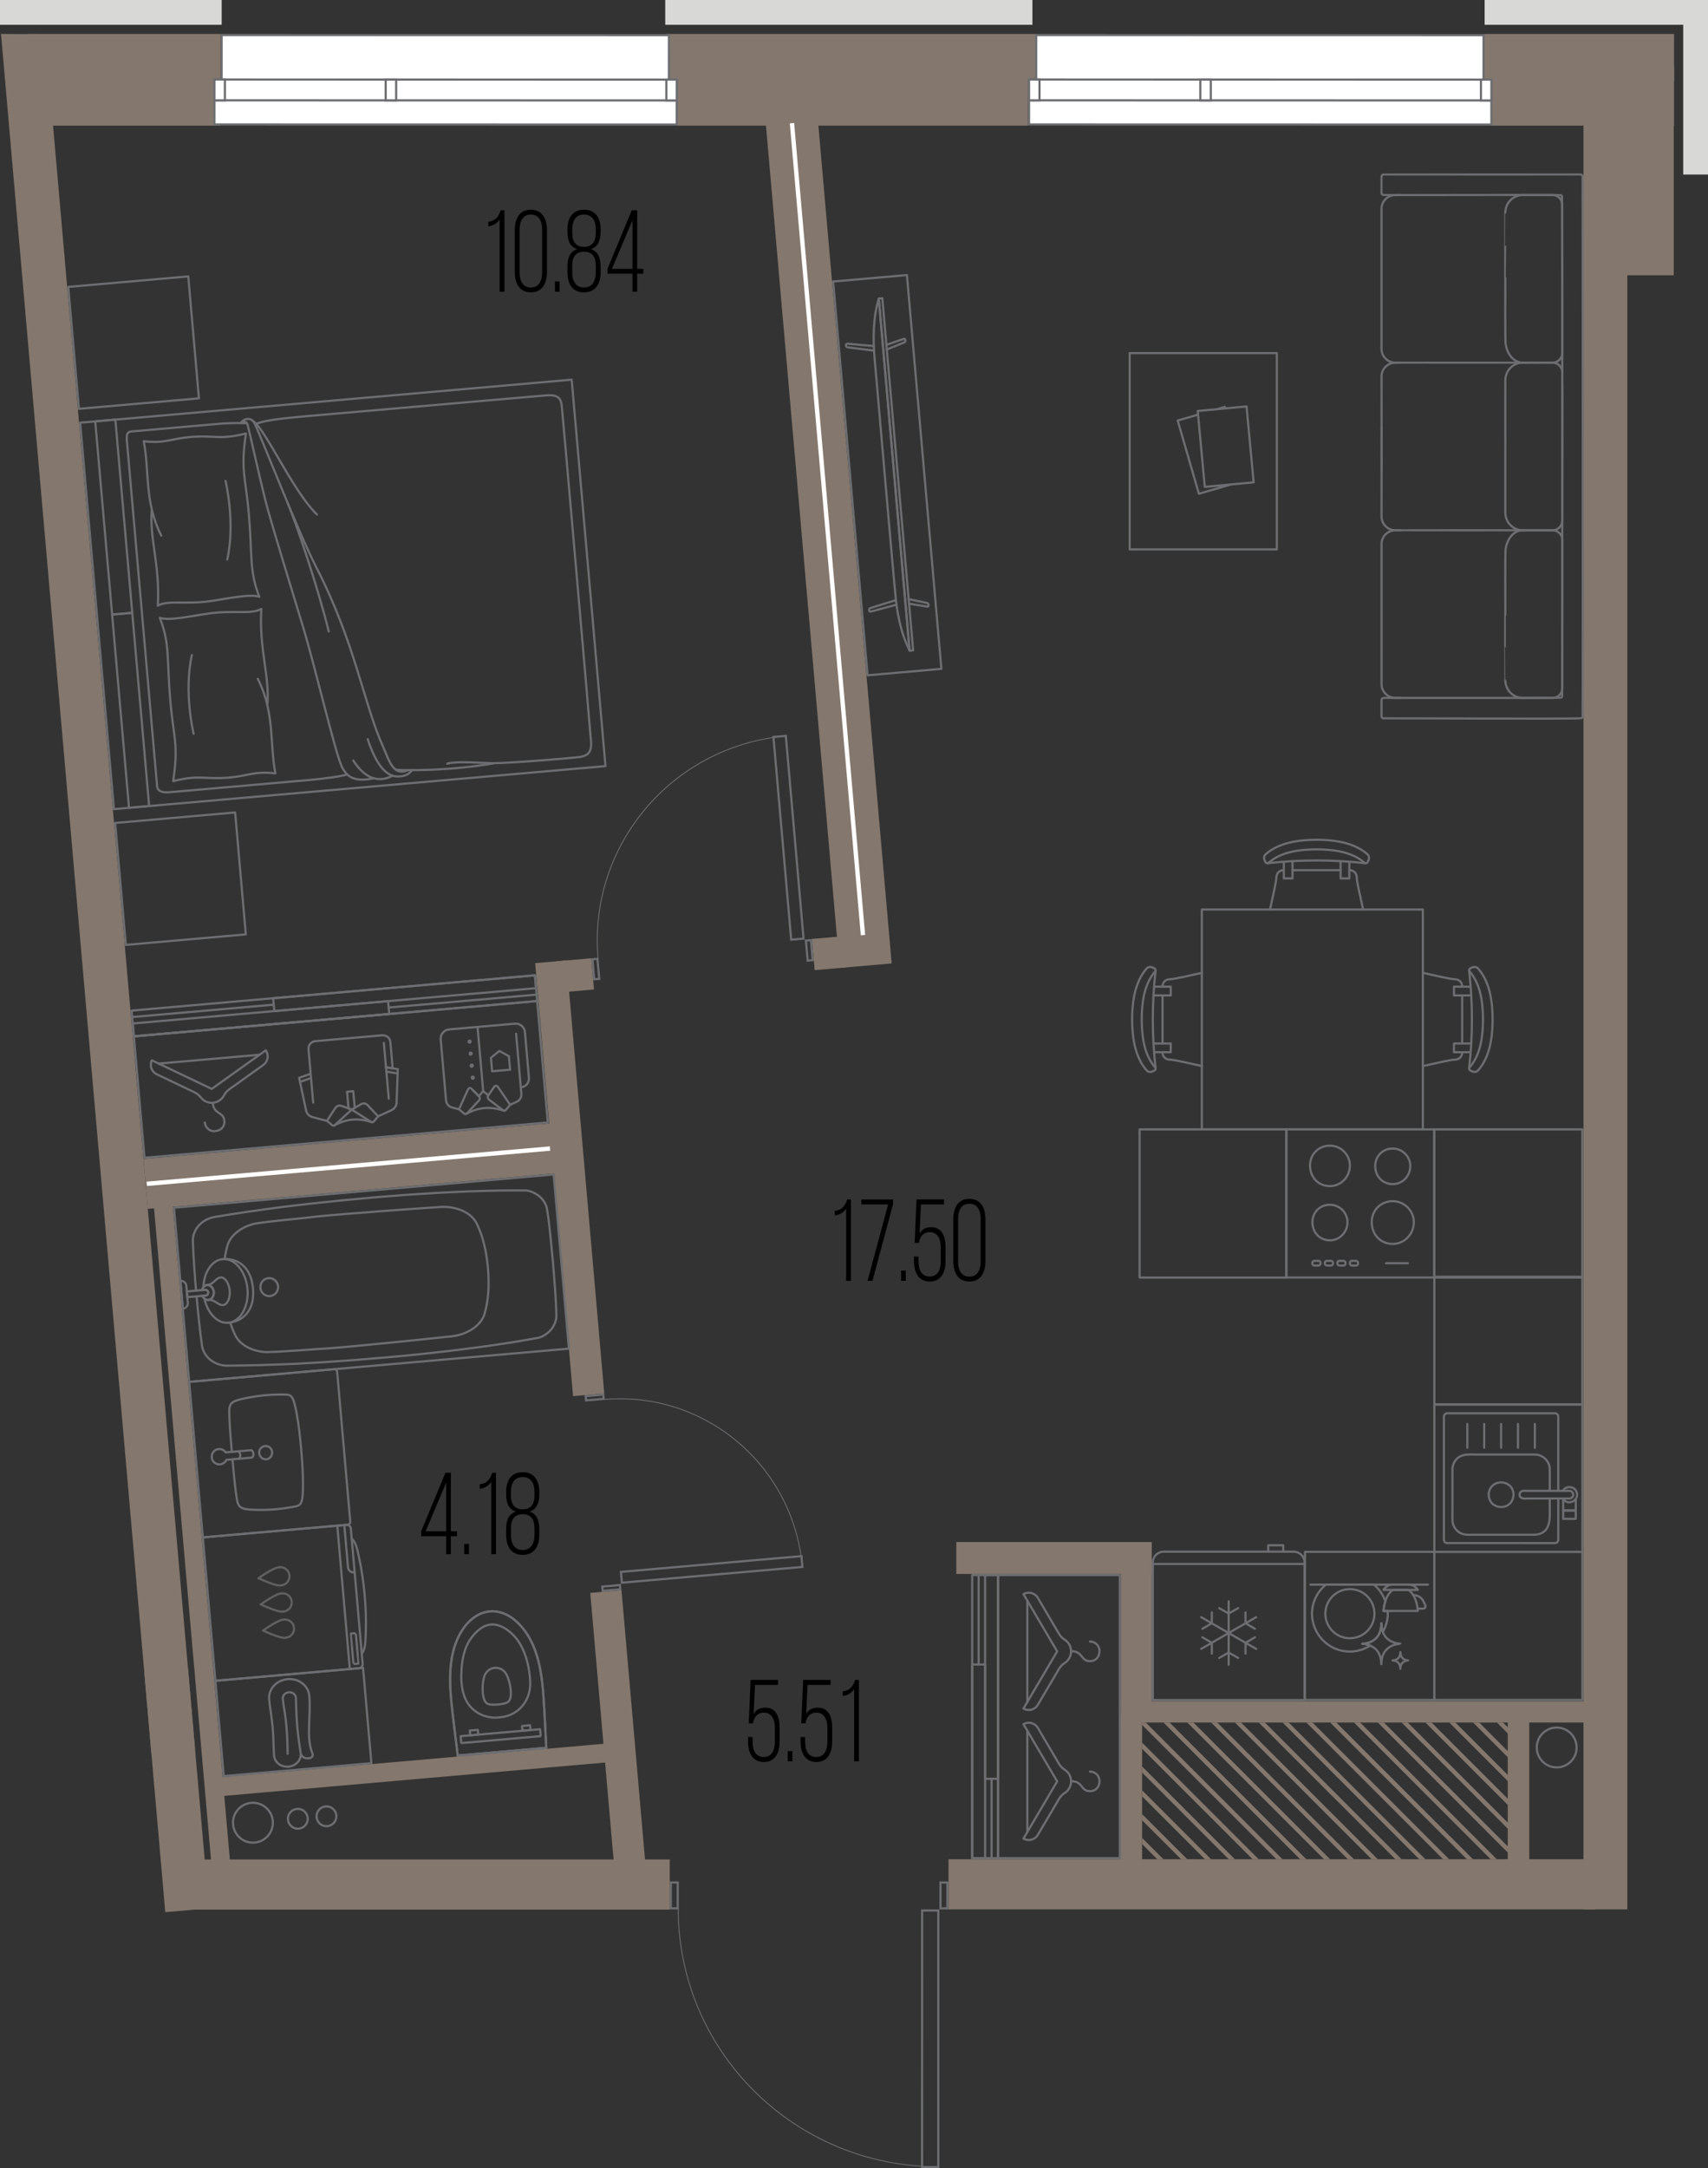 <?xml version="1.0" encoding="UTF-8"?>
<svg xmlns="http://www.w3.org/2000/svg" version="1.1" viewBox="0 0 196.246 249.029">
  <rect x="0" y="0" width="196.246" height="249.029" fill="#333333" stroke="none"/>
  <!-- Generator: Adobe Illustrator 29.8.1, SVG Export Plug-In . SVG Version: 2.1.1 Build 2)  -->
  <g id="_водоотвод" data-name="водоотвод">
    <circle cx="178.861" cy="200.701" r="2.289" fill="none" stroke="#6d6e71" stroke-linecap="round" stroke-linejoin="round" stroke-width=".25"/>
    <g>
      <circle cx="29.061" cy="209.341" r="2.289" fill="none" stroke="#6d6e71" stroke-linecap="round" stroke-linejoin="round" stroke-width=".25"/>
      <circle cx="34.22" cy="208.89" r="1.138" fill="none" stroke="#6d6e71" stroke-linecap="round" stroke-linejoin="round" stroke-width=".25"/>
      <circle cx="37.51" cy="208.602" r="1.138" fill="none" stroke="#6d6e71" stroke-linecap="round" stroke-linejoin="round" stroke-width=".25"/>
    </g>
  </g>
  <g id="_шахты" data-name="шахты">
    <g>
      <polygon points="131.224 211.085 131.224 211.792 132.968 213.535 133.675 213.535 131.224 211.085" fill="#84776d"/>
      <polygon points="131.224 208.349 131.224 209.056 135.704 213.535 136.411 213.535 131.224 208.349" fill="#84776d"/>
      <polygon points="131.224 205.612 131.224 206.319 138.44 213.535 139.147 213.535 131.224 205.612" fill="#84776d"/>
      <polygon points="131.224 202.877 131.224 203.584 141.176 213.535 141.883 213.535 131.224 202.877" fill="#84776d"/>
      <polygon points="131.224 200.14 131.224 200.847 143.912 213.535 144.619 213.535 131.224 200.14" fill="#84776d"/>
      <polygon points="131.656 197.836 131.224 197.836 131.224 198.111 146.649 213.535 147.356 213.535 131.656 197.836" fill="#84776d"/>
      <polygon points="134.392 197.836 133.685 197.836 149.385 213.535 150.092 213.535 134.392 197.836" fill="#84776d"/>
      <polygon points="137.128 197.836 136.421 197.836 152.121 213.535 152.828 213.535 137.128 197.836" fill="#84776d"/>
      <polygon points="139.864 197.836 139.157 197.836 154.857 213.535 155.564 213.535 139.864 197.836" fill="#84776d"/>
      <polygon points="142.601 197.836 141.894 197.836 157.593 213.535 158.3 213.535 142.601 197.836" fill="#84776d"/>
      <polygon points="145.336 197.836 144.629 197.836 160.329 213.535 161.036 213.535 145.336 197.836" fill="#84776d"/>
      <polygon points="148.073 197.836 147.366 197.836 163.065 213.535 163.772 213.535 148.073 197.836" fill="#84776d"/>
      <polygon points="150.809 197.836 150.102 197.836 165.801 213.535 166.508 213.535 150.809 197.836" fill="#84776d"/>
      <polygon points="153.545 197.836 152.838 197.836 168.537 213.535 169.244 213.535 153.545 197.836" fill="#84776d"/>
      <polygon points="156.281 197.836 155.574 197.836 171.274 213.535 171.981 213.535 156.281 197.836" fill="#84776d"/>
      <polygon points="159.017 197.836 158.31 197.836 173.309 212.835 173.309 212.127 159.017 197.836" fill="#84776d"/>
      <polygon points="161.753 197.836 161.046 197.836 173.309 210.098 173.309 209.391 161.753 197.836" fill="#84776d"/>
      <polygon points="164.489 197.836 163.782 197.836 173.309 207.362 173.309 206.655 164.489 197.836" fill="#84776d"/>
      <polygon points="167.226 197.836 166.519 197.836 173.309 204.626 173.309 203.919 167.226 197.836" fill="#84776d"/>
      <polygon points="169.961 197.836 169.254 197.836 173.309 201.89 173.309 201.183 169.961 197.836" fill="#84776d"/>
      <polygon points="172.698 197.836 171.991 197.836 173.309 199.154 173.309 198.447 172.698 197.836" fill="#84776d"/>
    </g>
  </g>
  <g id="_стены" data-name="стены">
    <rect x="3.209" y="3.899" width="22.125" height="10.531" fill="#84776d"/>
    <rect x="95.176" y="-14.687" width="5.308" height="42.48" transform="translate(104.383 -91.277) rotate(90)" fill="#84776d"/>
    <rect x="94.498" y="-9.182" width="6.903" height="40.32" transform="translate(108.928 -86.972) rotate(90)" fill="#84776d"/>
    <rect x="177.61" y="16.915" width="19.527" height="9.874" transform="translate(209.225 -165.522) rotate(90)" fill="#84776d"/>
    <rect x="178.758" y="-4.279" width="5.412" height="21.767" transform="translate(188.069 -174.859) rotate(90)" fill="#84776d"/>
    <rect x="178.418" y=".5" width="6.799" height="21.06" transform="translate(192.847 -170.787) rotate(90)" fill="#84776d"/>
    <rect x="21.776" y="213.561" width="55.176" height="5.76" fill="#84776d"/>
    <rect x="108.982" y="213.535" width="74.265" height="5.76" fill="#84776d"/>
    <polygon points="22.407 200.847 17.386 201.287 .116 3.897 5.178 3.928 22.407 200.847" fill="#84776d"/>
    <rect x="17.777" y="191.851" width="5.04" height="27.6" transform="translate(-17.846 2.552) rotate(-5)" fill="#84776d"/>
    <rect x="92.194" y="13.177" width="6" height="97.92" transform="translate(-5.053 8.533) rotate(-5)" fill="#84776d"/>
    <rect x="93.44" y="107.673" width="3.6" height="3.6" transform="translate(-9.179 8.717) rotate(-5)" fill="#84776d"/>
    <rect x="64.094" y="110.223" width="4.004" height="3.6" transform="translate(-9.512 6.187) rotate(-5)" fill="#84776d"/>
    <rect x="16.639" y="130.992" width="48.302" height="5.76" transform="translate(-11.512 4.065) rotate(-5)" fill="#84776d"/>
    <rect x="63.66" y="110.367" width="3.6" height="49.92" transform="translate(-11.545 6.22) rotate(-5)" fill="#84776d"/>
    <rect x="20.959" y="137.553" width="2.16" height="76.883" transform="translate(-15.255 2.591) rotate(-5)" fill="#84776d"/>
    <rect x="69.198" y="182.729" width="3.6" height="31.796" transform="translate(-17.041 6.944) rotate(-5)" fill="#84776d"/>
    <rect x="119.271" y="167.71" width="3.667" height="22.455" transform="translate(300.042 57.833) rotate(90)" fill="#84776d"/>
    <rect x="155.37" y="168.825" width="2.436" height="55.586" transform="translate(353.206 40.03) rotate(90)" fill="#84776d"/>
    <rect x="128.795" y="179.174" width="3.537" height="17.015" transform="translate(261.126 375.363) rotate(180)" fill="#84776d"/>
    <rect x="128.75" y="196.898" width="2.474" height="17.015" transform="translate(259.974 410.811) rotate(180)" fill="#84776d"/>
    <rect x="173.236" y="197.026" width="2.474" height="17.015" transform="translate(348.947 411.066) rotate(180)" fill="#84776d"/>
    <rect x="24.209" y="202.222" width="45.872" height="2.16" transform="translate(-17.54 4.883) rotate(-5)" fill="#84776d"/>
    <rect x="0" y="0" width="25.471" height="2.848" fill="#d8d8d7"/>
    <rect x="76.435" y="0" width="42.189" height="2.848" fill="#d8d8d7"/>
    <rect x="170.58" y="0" width="24.126" height="2.848" fill="#d8d8d7"/>
    <rect x="193.398" y="0" width="2.848" height="20.047" fill="#d8d8d7"/>
    <rect x="181.936" y="12.959" width="5.04" height="206.336" fill="#84776d"/>
  </g>
  <g id="_окна" data-name="окна">
    <g>
      <g>
        <polygon points="24.637 14.294 24.638 9.132 25.458 9.132 25.459 4.024 76.857 4.034 76.853 9.141 77.757 9.145 77.756 14.305 24.637 14.294" fill="#fff"/>
        <path d="M25.584,4.149l51.148.01-.003,4.857v.249s.249,0,.249,0l.655.003v4.91s-52.871-.011-52.871-.011v-4.912h.822v-5.108M25.334,3.899v5.108h-.822v5.412s53.369.011,53.369.011v-5.409s-.903-.004-.903-.004l.003-5.107-51.648-.01h0Z" fill="#6d6e71"/>
      </g>
      <g>
        <rect x="24.64" y="9.138" width="53.12" height="2.391" fill="#fff"/>
        <path d="M24.765,9.257l52.87.012v2.141s-52.871-.012-52.871-.012v-2.142M24.515,9.007v2.642s53.369.012,53.369.012v-2.641s-53.369-.012-53.369-.012h0Z" fill="#6d6e71"/>
      </g>
      <g>
        <rect x="76.56" y="9.144" width="1.201" height="2.391" fill="#fff"/>
        <path d="M76.685,9.269h.951s0,2.142,0,2.142h-.951s0-2.142,0-2.142M76.435,9.019v2.641s1.45,0,1.45,0v-2.641s-1.45,0-1.45,0h0Z" fill="#6d6e71"/>
      </g>
      <g>
        <rect x="44.317" y="9.137" width="1.201" height="2.391" fill="#fff"/>
        <path d="M45.393,9.262v2.142s-.951,0-.951,0v-2.141h.951M45.643,9.012h-1.451v2.641s1.45,0,1.45,0v-2.642h0Z" fill="#6d6e71"/>
      </g>
      <g>
        <rect x="24.637" y="9.135" width="1.201" height="2.391" fill="#fff"/>
        <path d="M24.763,9.259h.951s0,2.142,0,2.142h-.951s0-2.142,0-2.142M24.513,9.009v2.641s1.45,0,1.45,0v-2.641s-1.45,0-1.45,0h0Z" fill="#6d6e71"/>
      </g>
    </g>
    <g>
      <g>
        <polygon points="118.235 14.294 118.236 9.132 119.057 9.132 119.058 4.024 170.456 4.034 170.452 9.141 171.356 9.145 171.355 14.305 118.235 14.294" fill="#fff"/>
        <path d="M119.183,4.149l51.148.01-.003,4.857v.249s.249,0,.249,0l.655.003v4.91s-52.871-.011-52.871-.011v-4.912h.822v-5.108M118.933,3.899v5.108h-.822v5.412s53.369.011,53.369.011v-5.409s-.903-.004-.903-.004l.004-5.107-51.648-.01h0Z" fill="#6d6e71"/>
      </g>
      <g>
        <rect x="118.239" y="9.138" width="53.12" height="2.391" fill="#fff"/>
        <path d="M118.364,9.257l52.87.012v2.141s-52.87-.012-52.87-.012v-2.142M118.114,9.007v2.642s53.369.012,53.369.012v-2.641s-53.369-.012-53.369-.012h0Z" fill="#6d6e71"/>
      </g>
      <g>
        <rect x="170.159" y="9.144" width="1.201" height="2.391" fill="#fff"/>
        <path d="M170.284,9.269h.951s0,2.142,0,2.142h-.951s0-2.142,0-2.142M170.034,9.019v2.641s1.45,0,1.45,0v-2.641s-1.45,0-1.45,0h0Z" fill="#6d6e71"/>
      </g>
      <g>
        <rect x="137.916" y="9.137" width="1.201" height="2.391" fill="#fff"/>
        <path d="M138.992,9.262v2.142s-.951,0-.951,0v-2.141h.951M139.242,9.012h-1.451v2.641s1.45,0,1.45,0v-2.642h0Z" fill="#6d6e71"/>
      </g>
      <g>
        <rect x="118.236" y="9.135" width="1.201" height="2.391" fill="#fff"/>
        <path d="M118.361,9.259h.951s0,2.142,0,2.142h-.951s0-2.142,0-2.142M118.111,9.009v2.641s1.45,0,1.45,0v-2.641s-1.45,0-1.45,0h0Z" fill="#6d6e71"/>
      </g>
    </g>
  </g>
  <g id="_двери" data-name="двери">
    <g>
      <path d="M93.063,108.113l.179,2.05-.33.029-.179-2.05.33-.029M93.29,107.842l-.828.073.223,2.548.828-.072-.223-2.548h0Z" fill="#6d6e71"/>
      <path d="M68.535,110.259l.179,2.05-.33.029-.18-2.05.33-.029M68.762,109.988l-.828.073.223,2.548.828-.072-.223-2.548h0Z" fill="#6d6e71"/>
      <path d="M68.713,110.065c-1.134-12.958,8.519-24.387,21.559-25.528" fill="none" stroke="#6d6e71" stroke-linejoin="round" stroke-width=".1"/>
      <path d="M90.176,84.652l2.016,23.036-1.171.102-2.019-23.035,1.174-.103M90.403,84.381l-1.672.146,2.062,23.533,1.669-.146-2.059-23.534h0Z" fill="#6d6e71"/>
    </g>
    <g>
      <path d="M71.113,182.18l.021.24-1.774.155-.021-.24,1.774-.155M71.341,181.909l-2.272.198.064.738,2.272-.198-.064-.738h0Z" fill="#6d6e71"/>
      <path d="M69.205,160.307l.021.24-1.774.155-.021-.24,1.774-.155M69.432,160.036l-2.272.198.064.738,2.272-.198-.064-.738h0Z" fill="#6d6e71"/>
      <path d="M69.428,160.731c11.555-1.008,21.745,7.601,22.76,19.23" fill="none" stroke="#6d6e71" stroke-linejoin="round" stroke-width=".1"/>
      <path d="M91.969,178.857l.087.993-20.488,1.788-.086-.991,20.488-1.79M92.197,178.586l-20.986,1.834.13,1.489,20.986-1.832-.13-1.491h0Z" fill="#6d6e71"/>
    </g>
    <g>
      <path d="M108.731,216.331v2.719h-.546v-2.719h.546M108.981,216.081h-1.046v3.219h1.046v-3.219h0Z" fill="#6d6e71"/>
      <path d="M77.744,216.331v2.719h-.546v-2.719h.546M77.994,216.081h-1.046v3.219h1.046v-3.219h0Z" fill="#6d6e71"/>
      <path d="M77.925,219.208c0,16.37,13.355,29.64,29.829,29.64" fill="none" stroke="#6d6e71" stroke-linejoin="round" stroke-width=".1"/>
      <path d="M107.685,219.549v29.23h-1.613l.005-29.23h1.608M107.935,219.299h-2.108l-.005,29.73h2.113v-29.73h0Z" fill="#6d6e71"/>
    </g>
  </g>
  <g id="_мебель" data-name="мебель">
    <g>
      <rect x="11.041" y="45.991" width="56.693" height="44.552" transform="translate(-5.8 3.693) rotate(-5)" fill="none" stroke="#6d6e71" stroke-linecap="round" stroke-linejoin="round" stroke-width=".25"/>
      <rect x="1.93" y="58.228" width="22.276" height="2.321" transform="translate(71.092 41.194) rotate(85)" fill="none" stroke="#6d6e71" stroke-linecap="round" stroke-linejoin="round" stroke-width=".25"/>
      <rect x="3.872" y="80.42" width="22.276" height="2.321" transform="translate(94.971 59.517) rotate(85)" fill="none" stroke="#6d6e71" stroke-linecap="round" stroke-linejoin="round" stroke-width=".25"/>
      <g>
        <path d="M28.367,48.613s-1.415-.102-3.523.089c-2.108.192-9.354.818-9.682.847s-.673.052-.586,1.05,3.438,39.293,3.477,39.741.472.732,1.38.652c.908-.079,13.186-1.154,16.092-1.408,1.568-.137,3.707-.414,4.371-.638" fill="none" stroke="#6d6e71" stroke-linecap="round" stroke-linejoin="round" stroke-width=".25"/>
        <path d="M27.926,48.593c.21-.267.411-.17.534.228.123.398,1.291,5.682,1.978,8.438.688,2.756,3.035,10.274,4.41,14.835,1.375,4.561,3.717,14.57,4.45,16.008.597,1.172,1.442,1.727,3.618,1.296" fill="none" stroke="#6d6e71" stroke-linecap="round" stroke-linejoin="round" stroke-width=".25"/>
        <path d="M40.591,87.343c2.003,3.112,4.02,1.985,4.515,1.748" fill="none" stroke="#6d6e71" stroke-linecap="round" stroke-linejoin="round" stroke-width=".25"/>
        <path d="M42.248,84.899c.585,1.772,1.634,4.188,3.318,4.277,1.379.073,1.761-.732,1.761-.732" fill="none" stroke="#6d6e71" stroke-linecap="round" stroke-linejoin="round" stroke-width=".25"/>
        <path d="M27.677,48.588c.168-.407,1.136-.855,1.583.051.691,1.401,5.043,12.56,6.997,16.348,4.633,8.975,5.486,15.782,7.793,20.858.548,1.207,1.094,3.437,2.808,2.596" fill="none" stroke="#6d6e71" stroke-linecap="round" stroke-linejoin="round" stroke-width=".25"/>
        <path d="M45.474,88.403c.726.083,6.177.181,11.354-.755" fill="none" stroke="#6d6e71" stroke-linecap="round" stroke-linejoin="round" stroke-width=".25"/>
        <path d="M51.383,87.704c1.266-.317,3.598-.069,5.273-.055,1.675.014,8.41-.521,9.85-.696,1.44-.175,1.54-.923,1.327-2.596" fill="none" stroke="#6d6e71" stroke-linecap="round" stroke-linejoin="round" stroke-width=".25"/>
        <path d="M67.834,84.357c-.139-1.952-3.195-36.927-3.293-37.779-.098-.852-.455-1.282-1.812-1.164-.895.078-14.602,1.255-24.239,2.099-4.974.435-7.681.62-9.058,1.167" fill="none" stroke="#6d6e71" stroke-linecap="round" stroke-linejoin="round" stroke-width=".25"/>
        <path d="M29.045,48.334c1.505.992,4.501,7.923,7.367,10.761" fill="none" stroke="#6d6e71" stroke-linecap="round" stroke-linejoin="round" stroke-width=".25"/>
        <path d="M33.058,57.792c.962,2.266,3.51,9.779,4.713,14.737" fill="none" stroke="#6d6e71" stroke-linecap="round" stroke-linejoin="round" stroke-width=".25"/>
      </g>
      <g>
        <path d="M17.442,58.474c-.302,3.358.965,6.399.69,11.094,1.154-.674,3.18-.122,6.025-.527,1.944-.277,4.636-.88,5.639-.493-1.189-3.042-.784-4.705-1.21-9.571-.367-4.199-.97-5-.323-9.19-3.127.778-3.565.158-6.456.41-2.167.189-2.838.763-5.29.479.678,3.55.047,6.943,2.017,10.85" fill="none" stroke="#6d6e71" stroke-linecap="round" stroke-linejoin="round" stroke-width=".25"/>
        <path d="M25.913,55.231s1.161,4.768.195,9.037" fill="none" stroke="#6d6e71" stroke-linecap="round" stroke-linejoin="round" stroke-width=".25"/>
      </g>
      <g>
        <path d="M30.716,81.026c.302-3.358-.965-6.399-.69-11.094-1.154.674-3.18.122-6.025.527-1.944.277-4.636.88-5.639.493,1.189,3.042.784,4.705,1.21,9.571.367,4.199.97,5,.323,9.19,3.127-.778,3.565-.158,6.456-.41,2.167-.189,2.838-.763,5.29-.479-.678-3.55-.047-6.943-2.017-10.85" fill="none" stroke="#6d6e71" stroke-linecap="round" stroke-linejoin="round" stroke-width=".25"/>
        <path d="M22.245,84.269s-1.161-4.768-.195-9.037" fill="none" stroke="#6d6e71" stroke-linecap="round" stroke-linejoin="round" stroke-width=".25"/>
      </g>
      <rect x="8.429" y="32.322" width="13.84" height="14.057" transform="translate(34.07 77.213) rotate(175)" fill="none" stroke="#6d6e71" stroke-linecap="round" stroke-linejoin="round" stroke-width=".25"/>
      <rect x="13.816" y="93.89" width="13.84" height="14.057" transform="translate(50.189 199.645) rotate(175)" fill="none" stroke="#6d6e71" stroke-linecap="round" stroke-linejoin="round" stroke-width=".25"/>
    </g>
    <g>
      <path d="M104.203,31.591l3.96,45.227-8.48.743-3.96-45.227,8.48-.743Z" fill="none" stroke="#6d6e71" stroke-linecap="round" stroke-linejoin="round" stroke-width=".25"/>
      <g id="AG-DIGITAL">
        <g id="POLYLINE">
          <polygon points="104.513 74.729 104.918 74.693 101.376 34.249 100.971 34.285 104.513 74.729" fill="none" stroke="#6d6e71" stroke-linecap="round" stroke-linejoin="round" stroke-width=".25"/>
        </g>
        <g id="POLYLINE1" data-name="POLYLINE">
          <path d="M100.491,41.188c-.191-2.303-.188-4.672.479-6.903.741,8.46,2.795,31.913,3.542,40.444-.87-1.729-1.3-3.642-1.547-5.552-.326-3.072-2.188-24.906-2.474-27.99Z" fill="none" stroke="#6d6e71" stroke-linecap="round" stroke-linejoin="round" stroke-width=".25"/>
        </g>
        <g id="POLYLINE2" data-name="POLYLINE">
          <path d="M100.426,40.272c-.98-.124-1.944-.246-2.925-.369-.1-.013-.223-.009-.27-.119-.068-.135-.025-.314.152-.304.477.027.955.084,1.431.126.522.046,1.044.092,1.565.138" fill="none" stroke="#6d6e71" stroke-linecap="round" stroke-linejoin="round" stroke-width=".25"/>
        </g>
        <g id="POLYLINE3" data-name="POLYLINE">
          <path d="M101.893,40.144c.645-.269,1.283-.527,1.932-.789.069-.028.171-.042.193-.155.028-.146-.025-.33-.152-.29-.673.223-1.342.469-2.015.697" fill="none" stroke="#6d6e71" stroke-linecap="round" stroke-linejoin="round" stroke-width=".25"/>
        </g>
        <g id="POLYLINE4" data-name="POLYLINE">
          <path d="M104.403,68.805c.683.146,1.355.289,2.039.435.072.015.176.011.217.119.053.139.033.329-.099.312-.702-.103-1.403-.229-2.105-.336" fill="none" stroke="#6d6e71" stroke-linecap="round" stroke-linejoin="round" stroke-width=".25"/>
        </g>
        <g id="POLYLINE5" data-name="POLYLINE">
          <path d="M102.935,68.927c-.943.292-1.872.58-2.816.872-.097.03-.219.048-.245.164-.044.145.03.314.203.273.465-.11.926-.249,1.388-.373.506-.136,1.012-.272,1.518-.408" fill="none" stroke="#6d6e71" stroke-linecap="round" stroke-linejoin="round" stroke-width=".25"/>
        </g>
      </g>
    </g>
    <g>
      <g id="POLYLINE6" data-name="POLYLINE">
        <line x1="62.769" y1="200.744" x2="52.596" y2="201.634" fill="none" stroke="#6d6e71" stroke-linecap="round" stroke-linejoin="round" stroke-width=".25"/>
      </g>
      <g id="POLYLINE7" data-name="POLYLINE">
        <path d="M57.405,195.747c.365-.072.789-.086,1.065-.368.411-.512.182-1.747.003-2.341-.121-.397-.27-.816-.572-1.106-.617-.618-1.691-.465-2.116.297-.209.357-.27.805-.309,1.214-.049.593-.059,1.884.51,2.217.163.092.348.111.531.117.297.012.594.013.889-.03Z" fill="none" stroke="#6d6e71" stroke-linecap="round" stroke-linejoin="round" stroke-width=".25"/>
      </g>
      <g id="POLYLINE8" data-name="POLYLINE">
        <path d="M57.585,197.22c2.022-.224,3.399-1.951,3.334-3.962-.047-1.838-.623-4.154-1.954-5.481-.667-.646-1.521-1.245-2.484-1.202-.967.049-1.734.76-2.297,1.496-.898,1.186-1.139,2.722-1.18,4.177-.021.987.068,2.011.488,2.915.744,1.569,2.41,2.328,4.093,2.057Z" fill="none" stroke="#6d6e71" stroke-linecap="round" stroke-linejoin="round" stroke-width=".25"/>
      </g>
      <g id="POLYLINE9" data-name="POLYLINE">
        <path d="M62.769,200.744c-.105-2.023-.2-4.047-.335-6.068-.144-1.899-.393-3.828-1.135-5.596-.94-2.343-3.347-4.872-6.07-3.755-1.751.783-2.742,2.648-3.18,4.439-.453,1.897-.369,3.872-.18,5.798.217,2.023.479,4.049.726,6.064,3.387-.276,6.784-.595,10.174-.883Z" fill="none" stroke="#6d6e71" stroke-linecap="round" stroke-linejoin="round" stroke-width=".25"/>
      </g>
      <g id="POLYLINE10" data-name="POLYLINE">
        <path d="M62.769,200.744c-.103-1.918-.185-3.838-.316-5.755-.165-2.371-.463-4.835-1.659-6.932-2.872-4.854-7.465-3.465-8.735,1.66-.445,1.818-.386,3.713-.216,5.564.207,2.122.498,4.236.752,6.353" fill="none" stroke="#6d6e71" stroke-linecap="round" stroke-linejoin="round" stroke-width=".25"/>
      </g>
      <g id="POLYLINE11" data-name="POLYLINE">
        <line x1="52.596" y1="201.634" x2="62.769" y2="200.744" fill="none" stroke="#6d6e71" stroke-linecap="round" stroke-linejoin="round" stroke-width=".25"/>
      </g>
      <path d="M53.063,200.189l8.996-.787c.036-.003.062-.04.059-.082l-.063-.717-9.127.798.063.717c.004.042.036.074.072.071Z" fill="none" stroke="#6d6e71" stroke-linecap="round" stroke-linejoin="round" stroke-width=".25"/>
      <g>
        <g id="POLYLINE12" data-name="POLYLINE">
          <path d="M53.979,198.755c.302-.024.608-.057.907-.079.025.007.011-.008.02.022.02.122.017.252.033.376.002.027.025.113.012.137-.014.025-.129.019-.16.022-.242.021-.484.042-.725.063-.028.002-.029.008-.039-.009-.017-.175-.03-.355-.047-.532Z" fill="none" stroke="#6d6e71" stroke-linecap="round" stroke-linejoin="round" stroke-width=".25"/>
        </g>
        <g id="POLYLINE13" data-name="POLYLINE">
          <path d="M60.905,198.15c-.302.029-.609.05-.907.079-.023.011-.012-.006-.016.025.002.124.027.251.033.376.002.027-.005.116.012.137.018.022.13-.003.161-.006l.725-.063c.028-.002.03.003.037-.016-.013-.175-.032-.355-.046-.533Z" fill="none" stroke="#6d6e71" stroke-linecap="round" stroke-linejoin="round" stroke-width=".25"/>
        </g>
      </g>
    </g>
    <g>
      <g>
        <g id="AG-DETAILS">
          <g id="POLYLINE15" data-name="POLYLINE">
            <path d="M30.591,167.601c-.475.054-.9-.423-.802-.901.121-.698,1.055-.852,1.388-.228.268.461-.064,1.1-.587,1.13Z" fill="none" stroke="#6d6e71" stroke-linecap="round" stroke-linejoin="round" stroke-width=".25"/>
          </g>
        </g>
        <g id="AG-FIXTURE">
          <g id="POLYLINE16" data-name="POLYLINE">
            <path d="M26.713,167.644c.113,1.234.222,2.466.38,3.695.227,1.488.126,1.98,1.806,2.047,1.284.071,2.575.014,3.847-.169.289-.043.578-.087.866-.141.265-.058.548-.074.78-.232.468-.347.393-1.639.422-2.208.006-1.387-.088-2.772-.204-4.153-.127-1.391-.276-2.783-.526-4.158-.06-.326-.127-.651-.21-.972-.118-.396-.211-.912-.607-1.108-.257-.103-.536-.072-.805-.082-.42-.002-.84.005-1.259.028-1.165.061-2.325.226-3.461.496-1.642.361-1.401.878-1.376,2.368.058,1.214.163,2.422.263,3.632" fill="none" stroke="#6d6e71" stroke-linecap="round" stroke-linejoin="round" stroke-width=".25"/>
          </g>
          <g id="POLYLINE17" data-name="POLYLINE">
            <path d="M21.737,158.711l1.563,17.864s2.542-.222,2.859-.25c1.283-.112,2.566-.225,3.849-.337,1.346-.118,2.692-.236,4.038-.353.508-.044,5.063-.443,5.571-.487.113-.011.227-.019.34-.03.19-.023.319-.217.283-.407-.282-3.244-.499-5.689-.782-8.941-.091-1.043-.183-2.086-.274-3.129-.04-.456-.388-4.437-.428-4.893-.014-.132-.005-.277-.1-.381-.102-.121-.258-.124-.401-.101-.233.02-.467.041-.7.061-.637.056-5.32.465-5.956.521-2.782.243-9.862.863-9.862.863Z" fill="none" stroke="#6d6e71" stroke-linecap="round" stroke-linejoin="round" stroke-width=".25"/>
          </g>
        </g>
      </g>
      <path d="M24.765,168.069c-.497-.271-.589-1.011-.174-1.396.37-.38,1.058-.319,1.34.137l2.866-.251c.373-.032.448.824.075.856l-2.857.25c-.195.471-.816.669-1.249.403Z" fill="none" stroke="#6d6e71" stroke-linecap="round" stroke-linejoin="round" stroke-width=".25"/>
      <path d="M27.255,166.695c.426-.037.501.819.075.856" fill="none" stroke="#6d6e71" stroke-linecap="round" stroke-linejoin="round" stroke-width=".25"/>
    </g>
    <g>
      <g>
        <g id="AG-FIXTURE1" data-name="AG-FIXTURE">
          <g id="POLYLINE18" data-name="POLYLINE">
            <path d="M40.411,176.72c.345,3.948.691,7.895,1.036,11.843.05.569.1,1.139.149,1.708.024.27.048.54.071.81.032.283-.192.53-.48.521-2.49.218-7.433.65-7.433.65,0,0-6.127.536-9.008.788l-1.44-16.464c.287-.025,1.102-.096,1.389-.122,1.272-.111,2.544-.223,3.817-.334,2.548-.223,5.096-.446,7.644-.669,1.229-.113,2.362-.203,3.596-.315.424-.038.58.237.575.634.028.316.055.633.083.949Z" fill="none" stroke="#6d6e71" stroke-linecap="round" stroke-linejoin="round" stroke-width=".25"/>
          </g>
          <g id="POLYLINE19" data-name="POLYLINE">
            <line x1="40.194" y1="191.689" x2="38.753" y2="175.225" fill="none" stroke="#6d6e71" stroke-linecap="round" stroke-linejoin="round" stroke-width=".25"/>
          </g>
          <g id="POLYLINE20" data-name="POLYLINE">
            <path d="M40.411,176.72c.295.242.449.64.561.993.141.442.226.903.322,1.356.283,1.343.474,2.704.6,4.07.121,1.328.174,2.662.143,3.995-.011.466-.024.933-.057,1.398-.037.477-.104,1.011-.413,1.396" fill="none" stroke="#6d6e71" stroke-linecap="round" stroke-linejoin="round" stroke-width=".25"/>
          </g>
        </g>
        <path d="M40.654,180.583c-.339.03-.637-.221-.667-.559l-.422-4.824" fill="none" stroke="#6d6e71" stroke-linecap="round" stroke-linejoin="round" stroke-width=".25"/>
        <path d="M40.31,187.636c.015.016.278,3.48.318,3.477,0,0,.544-.048.544-.048.007,0,.013-.007.012-.015-.015-.016-.278-3.48-.318-3.477,0,0-.544.048-.544.048-.007,0-.013.007-.012.015Z" fill="none" stroke="#6d6e71" stroke-linecap="round" stroke-linejoin="round" stroke-width=".25"/>
      </g>
      <g>
        <g>
          <path d="M32.124,179.996c.576-.05,1.083.375,1.133.951.05.576-.375,1.083-.951,1.133" fill="none" stroke="#606060" stroke-linecap="round" stroke-linejoin="round" stroke-width=".25"/>
          <path d="M29.71,181.257s1.778-1.293,2.414-1.261" fill="none" stroke="#606060" stroke-linecap="round" stroke-linejoin="round" stroke-width=".25"/>
          <path d="M29.71,181.257s1.976.964,2.597.823" fill="none" stroke="#606060" stroke-linecap="round" stroke-linejoin="round" stroke-width=".25"/>
        </g>
        <g>
          <path d="M32.387,183.002c.576-.05,1.083.375,1.133.951s-.375,1.083-.951,1.133" fill="none" stroke="#606060" stroke-linecap="round" stroke-linejoin="round" stroke-width=".25"/>
          <path d="M29.973,184.263s1.778-1.293,2.414-1.261" fill="none" stroke="#606060" stroke-linecap="round" stroke-linejoin="round" stroke-width=".25"/>
          <path d="M29.973,184.263s1.976.964,2.597.823" fill="none" stroke="#606060" stroke-linecap="round" stroke-linejoin="round" stroke-width=".25"/>
        </g>
        <g>
          <path d="M32.65,186.008c.576-.05,1.083.375,1.133.951.05.576-.375,1.083-.951,1.133" fill="none" stroke="#606060" stroke-linecap="round" stroke-linejoin="round" stroke-width=".25"/>
          <path d="M30.236,187.269s1.778-1.293,2.414-1.261" fill="none" stroke="#606060" stroke-linecap="round" stroke-linejoin="round" stroke-width=".25"/>
          <path d="M30.236,187.269s1.976.964,2.597.823" fill="none" stroke="#606060" stroke-linecap="round" stroke-linejoin="round" stroke-width=".25"/>
        </g>
      </g>
    </g>
    <g>
      <rect x="20.778" y="136.762" width="43.795" height="20.076" transform="translate(-12.632 4.278) rotate(-5)" fill="none" stroke="#6d6e71" stroke-linecap="round" stroke-linejoin="round" stroke-width=".25"/>
      <g id="AG-FIXTURE2" data-name="AG-FIXTURE">
        <g id="POLYLINE21" data-name="POLYLINE">
          <path d="M22.585,148.888c.168,1.814.375,3.913.624,5.678.03.185.081.371.152.545.336.835,1.119,1.436,1.984,1.645.201.05.409.081.616.092,2.455-.002,5.732-.111,8.184-.223,8.482-.445,19.477-1.441,27.824-2.999.557-.196,1.065-.548,1.423-1.019.301-.394.495-.874.533-1.369-.02-1.976-.236-4.29-.391-6.263-.201-1.986-.371-4.318-.715-6.282-.133-.48-.415-.914-.787-1.243-.43-.383-.975-.63-1.542-.723-8.49-.085-19.492.843-27.922,1.878-2.431.318-5.684.775-8.099,1.202-.201.047-.402.114-.59.198-.829.362-1.506,1.111-1.677,2.011-.033.169-.049.345-.046.516.063,1.781.217,3.885.37,5.7" fill="none" stroke="#6d6e71" stroke-linecap="round" stroke-linejoin="round" stroke-width=".25"/>
        </g>
        <g id="POLYLINE22" data-name="POLYLINE">
          <path d="M31.948,147.738c-.062-.745-.885-1.19-1.532-.8-.729.441-.633,1.546.162,1.854.705.272,1.438-.31,1.37-1.054Z" fill="none" stroke="#6d6e71" stroke-linecap="round" stroke-linejoin="round" stroke-width=".25"/>
        </g>
        <g id="POLYLINE23" data-name="POLYLINE">
          <path d="M26.456,151.901c.168.534.338.958.581,1.462.264.545.725.977,1.243,1.28.611.357,1.308.554,2.009.626.43.127,7.001-.402,7.604-.421,2.806-.203,11.346-1.081,14.207-1.394.219-.034.438-.08.651-.137.485-.131.956-.325,1.386-.587.644-.393,1.214-.957,1.486-1.672.551-1.742.589-3.621.441-5.429-.167-1.806-.531-3.65-1.377-5.27-.391-.657-1.051-1.113-1.754-1.389-.469-.183-.966-.293-1.466-.338-.22-.02-.444-.027-.665-.022-2.851.18-11.454.807-14.233,1.094-.588.097-7.19.698-7.561.906-.678.193-1.33.508-1.87.965-.458.388-.837.893-1.002,1.476-.154.547-.247.984-.319,1.548" fill="none" stroke="#6d6e71" stroke-linecap="round" stroke-linejoin="round" stroke-width=".25"/>
        </g>
      </g>
      <g>
        <path d="M25.588,144.613c1.747-.153,3.266.91,3.482,3.377.216,2.468-1.096,3.778-2.843,3.931" fill="none" stroke="#6d6e71" stroke-linecap="round" stroke-linejoin="round" stroke-width=".25"/>
        <path d="M23.935,149.3c.78-.068,1.099.638,1.708.585.467-.041.825-.786.748-1.661-.076-.874-.558-1.546-1.025-1.505-.608.053-.8.804-1.58.872" fill="none" stroke="#6d6e71" stroke-linecap="round" stroke-linejoin="round" stroke-width=".25"/>
        <g>
          <path d="M26.227,151.921c1.395-.122,2.383-1.857,2.207-3.875-.177-2.018-1.451-3.555-2.846-3.433-1.24.108-2.153,1.493-2.218,3.215.11-.128.249-.222.416-.237.387-.034.735.321.776.793s-.239.882-.627.916c-.166.015-.32-.053-.451-.161.363,1.685,1.503,2.89,2.743,2.781Z" fill="none" stroke="#6d6e71" stroke-linecap="round" stroke-linejoin="round" stroke-width=".25"/>
          <path d="M24.561,148.385c-.041-.472-.389-.827-.776-.793-.166.015-.306.108-.416.237-.083.097-.151.21-.185.346l.191-.017.19-.017c.18-.016.341.119.357.299s-.119.341-.299.357l-.19.017-.191.017c.057.129.144.228.242.309.131.107.284.175.451.161.387-.034.668-.444.627-.916Z" fill="none" stroke="#6d6e71" stroke-linecap="round" stroke-linejoin="round" stroke-width=".25"/>
          <path d="M23.922,148.44c-.016-.18-.176-.315-.357-.299l-.19.017-.191.017-1.72.15.057.656,1.72-.15.191-.017.19-.017c.18-.016.315-.176.299-.357Z" fill="none" stroke="#6d6e71" stroke-linecap="round" stroke-linejoin="round" stroke-width=".25"/>
        </g>
        <path d="M20.729,147.107h0c.343-.03.649.226.679.57l.171,1.952c.03.343-.226.649-.57.679h0c-.092-1.046-.201-2.301-.28-3.201Z" fill="none" stroke="#6d6e71" stroke-linecap="round" stroke-linejoin="round" stroke-width=".25"/>
      </g>
    </g>
    <rect x="25.194" y="192.28" width="17.032" height="10.987" transform="translate(-17.109 3.691) rotate(-5)" fill="none" stroke="#6d6e71" stroke-linecap="round" stroke-linejoin="round" stroke-width=".25"/>
    <path d="M33.046,201.431s.005-1.585-.138-3.221c-.105-1.203-.356-2.428-.415-3.098-.033-.379.277-.716.692-.753h0c.416-.036.779.242.812.621,0,0,.039,1.985.15,3.255.152,1.736.403,3.072.403,3.072.034.391.409.677.837.64h0s.161-.014.161-.014c.278-.025.455-.286.357-.524-.784-1.899-.155-4.195-.365-6.633-.101-1.17-1.212-2.036-2.493-1.924h0c-1.274.111-2.225,1.145-2.123,2.308.071.816.298,2.031.405,3.255.106,1.207.092,2.422.162,3.226.068.773.808,1.339,1.655,1.265h0c.846-.074,1.477-.76,1.41-1.533" fill="none" stroke="#6d6e71" stroke-linecap="round" stroke-linejoin="round" stroke-width=".25"/>
    <g>
      <g>
        <rect x="111.704" y="180.905" width="2.966" height="32.503" fill="none" stroke="#6d6e71" stroke-linecap="round" stroke-linejoin="round" stroke-width=".25"/>
        <rect x="114.669" y="180.905" width="14" height="32.503" fill="none" stroke="#6d6e71" stroke-linecap="round" stroke-linejoin="round" stroke-width=".25"/>
        <path d="M113.928,204.296v9.113s0-9.113,0-9.113Z" fill="none" stroke="#6d6e71" stroke-linecap="round" stroke-linejoin="round" stroke-width=".25"/>
        <path d="M112.445,180.905v10.092s0-10.092,0-10.092Z" fill="none" stroke="#6d6e71" stroke-linecap="round" stroke-linejoin="round" stroke-width=".25"/>
        <rect x="111.704" y="191.169" width="1.483" height="22.24" fill="none" stroke="#6d6e71" stroke-linecap="round" stroke-linejoin="round" stroke-width=".25"/>
        <rect x="113.186" y="180.905" width="1.483" height="23.39" fill="none" stroke="#6d6e71" stroke-linecap="round" stroke-linejoin="round" stroke-width=".25"/>
      </g>
      <g>
        <path d="M125.234,188.531c.499,0,1.094.376,1.094,1.094,0,.718-.473,1.162-1.087,1.162-1.098,0-.779-1.149-2.18-1.149" fill="none" stroke="#6d6e71" stroke-linecap="round" stroke-linejoin="round" stroke-width=".25"/>
        <path d="M119.244,195.802l2.446-4.148c.158-.268.381-.489.643-.658.439-.283.731-.776.731-1.337s-.291-1.054-.731-1.337c-.262-.168-.485-.39-.643-.658l-2.446-4.148c-.338-.573-1.077-.764-1.65-.426l3.873,6.569-3.873,6.569h0c.573.338,1.312.147,1.65-.426Z" fill="none" stroke="#6d6e71" stroke-linecap="round" stroke-linejoin="round" stroke-width=".25"/>
        <line x1="118.036" y1="195.478" x2="118.036" y2="183.83" fill="none" stroke="#6d6e71" stroke-linecap="round" stroke-linejoin="round" stroke-width=".25"/>
      </g>
      <g>
        <path d="M125.234,203.466c.499,0,1.094.376,1.094,1.094,0,.718-.473,1.162-1.087,1.162-1.098,0-.779-1.149-2.18-1.149" fill="none" stroke="#6d6e71" stroke-linecap="round" stroke-linejoin="round" stroke-width=".25"/>
        <path d="M119.244,210.736l2.446-4.148c.158-.268.381-.489.643-.658.439-.283.731-.776.731-1.337s-.291-1.054-.731-1.337c-.262-.168-.485-.39-.643-.658l-2.446-4.148c-.338-.573-1.077-.764-1.65-.426l3.873,6.569-3.873,6.569h0c.573.338,1.312.147,1.65-.426Z" fill="none" stroke="#6d6e71" stroke-linecap="round" stroke-linejoin="round" stroke-width=".25"/>
        <line x1="118.036" y1="210.413" x2="118.036" y2="198.765" fill="none" stroke="#6d6e71" stroke-linecap="round" stroke-linejoin="round" stroke-width=".25"/>
      </g>
    </g>
    <g>
      <rect x="164.805" y="161.31" width="17.008" height="16.922" fill="none" stroke="#6d6e71" stroke-linecap="round" stroke-linejoin="round" stroke-width=".25"/>
      <g>
        <g id="AG-DETAILS1" data-name="AG-DETAILS">
          <g id="POLYLINE24" data-name="POLYLINE">
            <path d="M173.901,171.668c-.049-1.818-2.664-1.917-2.85-.108-.07,1.959,2.772,2.066,2.85.108Z" fill="none" stroke="#6d6e71" stroke-linecap="round" stroke-linejoin="round" stroke-width=".25"/>
          </g>
        </g>
        <g id="POLYLINE25" data-name="POLYLINE">
          <line x1="172.473" y1="166.276" x2="172.473" y2="163.542" fill="none" stroke="#6d6e71" stroke-linecap="round" stroke-linejoin="round" stroke-width=".25"/>
        </g>
        <g id="POLYLINE26" data-name="POLYLINE">
          <line x1="176.354" y1="166.276" x2="176.354" y2="163.542" fill="none" stroke="#6d6e71" stroke-linecap="round" stroke-linejoin="round" stroke-width=".25"/>
        </g>
        <g id="POLYLINE27" data-name="POLYLINE">
          <line x1="174.414" y1="166.276" x2="174.414" y2="163.542" fill="none" stroke="#6d6e71" stroke-linecap="round" stroke-linejoin="round" stroke-width=".25"/>
        </g>
        <g id="POLYLINE28" data-name="POLYLINE">
          <line x1="170.533" y1="166.276" x2="170.533" y2="163.542" fill="none" stroke="#6d6e71" stroke-linecap="round" stroke-linejoin="round" stroke-width=".25"/>
        </g>
        <g id="POLYLINE29" data-name="POLYLINE">
          <line x1="168.593" y1="166.276" x2="168.593" y2="163.542" fill="none" stroke="#6d6e71" stroke-linecap="round" stroke-linejoin="round" stroke-width=".25"/>
        </g>
        <g id="POLYLINE30" data-name="POLYLINE">
          <path d="M174.597,171.665c.005-.334.311-.479.61-.439.58,0,4.872,0,5.053,0,.607-.038.696.8.092.877-.809.004-3.969-.001-4.852,0-.355.023-.893.049-.903-.439Z" fill="none" stroke="#6d6e71" stroke-linecap="round" stroke-linejoin="round" stroke-width=".25"/>
        </g>
        <g id="POLYLINE31" data-name="POLYLINE">
          <path d="M179.568,172.104c.581.953,2.011.197,1.551-.819-.277-.625-1.228-.661-1.551-.059" fill="none" stroke="#6d6e71" stroke-linecap="round" stroke-linejoin="round" stroke-width=".25"/>
        </g>
        <g id="POLYLINE32" data-name="POLYLINE">
          <path d="M178.064,171.225c-.01-.894.02-1.742-.009-2.636-.075-.861-.859-1.549-1.719-1.534-.431,0-.862,0-1.293,0-.839,0-1.679,0-2.518,0s-1.686,0-2.529,0c-.938.034-2.082-.218-2.736.638-.295.355-.403.821-.378,1.274,0,.685,0,1.371,0,2.056,0,.852,0,1.703,0,2.555.011.426-.027.849.025,1.272.105.602.537,1.114,1.114,1.318.353.125.727.098,1.094.098.71,0,1.42,0,2.13,0,1.566,0,3.132,0,4.697,0,.385,0,.757.011,1.119-.154.838-.369,1.002-1.253,1.002-2.098,0-.638,0-1.266,0-1.903" fill="none" stroke="#6d6e71" stroke-linecap="round" stroke-linejoin="round" stroke-width=".25"/>
        </g>
        <g id="POLYLINE33" data-name="POLYLINE">
          <path d="M179.043,172.113c0,1.134,0,2.254,0,3.389,0,.447.008.894,0,1.34.002.242-.22.416-.455.385-4.113-.002-8.228.003-12.341-.002-.378-.045-.361-.433-.343-.728,0-.345,0-13.269,0-13.571-.04-.48.136-.648.627-.609.395,0,.79,0,1.185,0,1.384,0,2.768,0,4.152,0,1.489,0,2.977,0,4.466,0,.77,0,1.541-.001,2.311,0,.239.002.397.178.397.411,0,.261,0,8.332,0,8.496" fill="none" stroke="#6d6e71" stroke-linecap="round" stroke-linejoin="round" stroke-width=".25"/>
        </g>
        <rect x="179.607" y="173.481" width="1.444" height=".96" fill="none" stroke="#6d6e71" stroke-linecap="round" stroke-linejoin="round" stroke-width=".25"/>
        <polyline points="179.607 172.207 179.607 173.481 181.051 173.481 181.051 172.207" fill="none" stroke="#6d6e71" stroke-linecap="round" stroke-linejoin="round" stroke-width=".25"/>
      </g>
    </g>
    <g>
      <rect x="149.939" y="178.231" width="14.865" height="17.008" fill="none" stroke="#6d6e71" stroke-linecap="round" stroke-linejoin="round" stroke-width=".25"/>
      <circle cx="155.1" cy="185.333" r="2.821" fill="none" stroke="#6d6e71" stroke-linecap="round" stroke-linejoin="round" stroke-width=".25"/>
      <path d="M160.903,189.745s.001,0,.002,0c0,.001.002.005.002.012,0,.012.001.023.002.035.003.045.005.092.01.139.01.09.033.179.07.264.06.139.151.251.269.334.124.086.267.141.425.161.021.003.043.005.063.006.015.001.03.002.044.004,0,0,.002,0,.003.002-.002.003-.139.017-.207.032-.112.025-.216.068-.308.128-.127.082-.223.195-.288.336-.048.105-.075.22-.085.35-.001.02-.002.039-.003.058,0,.018-.002.037-.003.055,0,.002-.001.002-.002.002,0,0,0,0,0,0,0,0,0,0,0,0,0,0,0,0,0-.003-.002-.014-.002-.029-.003-.044v-.004c-.004-.127-.023-.238-.059-.342-.051-.145-.131-.264-.24-.354-.151-.124-.336-.194-.551-.208-.004,0-.008,0-.011,0-.008,0-.023-.003-.024-.003,0-.002,0-.004,0-.005.001,0,.003,0,.006,0,.107-.005.2-.021.286-.048.105-.033.198-.082.278-.144.161-.125.261-.302.3-.524.009-.051.012-.102.015-.151.001-.023.003-.046.005-.069,0-.007.001-.014.003-.019,0,0,0,0,0,0Z" fill="none" stroke="#6d6e71" stroke-linecap="round" stroke-linejoin="round" stroke-width=".25"/>
      <line x1="150.56" y1="181.995" x2="164.068" y2="181.995" fill="none" stroke="#6d6e71" stroke-linecap="round" stroke-linejoin="round" stroke-width=".25"/>
      <g>
        <g>
          <g>
            <path d="M159.415,185.021c.008.105.036.204.036.312,0,.759-.212,1.463-.554,2.084-.063-.171-.12-.344-.139-.521-.012-.114-.019-.229-.025-.34-.002-.028-.003-.056-.005-.085-.001-.019-.005-.028-.006-.03,0,0-.002,0-.004-.001,0,0,0,0,0,0-.003.013-.005.031-.007.048-.005.055-.009.113-.012.168-.008.121-.016.246-.038.37-.094.545-.341.977-.734,1.284-.196.152-.425.271-.682.353-.209.067-.438.105-.7.119-.007,0-.012.001-.016.002,0,.003,0,.007.001.013.002,0,.039.007.059.007.009,0,.019,0,.028.001.294.019.56.092.807.196-.674.428-1.467.684-2.325.684-2.403,0-4.351-1.948-4.351-4.351,0-1.349.627-2.539,1.591-3.338h5.521c.601.497,1.046,1.158,1.315,1.904-.187.588-.212,1.122-.212,1.122h.452Z" fill="none" stroke="#6d6e71" stroke-linecap="round" stroke-linejoin="round" stroke-width=".25"/>
            <path d="M160.395,188.863c-.275.062-.528.167-.753.312-.31.2-.547.478-.704.824-.117.257-.185.538-.208.857-.003.048-.006.096-.008.142-.002.045-.004.091-.007.136,0,.006-.003.006-.004.006,0,0-.001,0-.002,0,0,0,0,0,0,0,0,0-.001-.002-.002-.006-.004-.034-.005-.07-.006-.108v-.009c-.01-.31-.057-.584-.145-.837-.124-.356-.322-.648-.588-.866-.163-.134-.349-.232-.543-.314-.247-.104-.513-.177-.807-.196-.009,0-.019,0-.028-.001-.02,0-.057-.007-.059-.007,0-.006-.001-.01-.001-.013.003,0,.008-.002.016-.002.261-.013.49-.052.7-.119.257-.082.486-.2.682-.353.393-.307.64-.739.734-1.284.021-.124.03-.249.038-.37.004-.055.007-.113.012-.168.002-.017.003-.034.007-.048,0,0,0,0,0,0,.002,0,.004.001.004.001.001.002.005.011.006.03.002.028.003.056.005.085.006.111.013.226.025.34.019.177.076.35.139.521.015.041.016.085.033.125.147.34.369.615.659.818.303.211.653.344,1.041.395.052.007.104.011.155.015.037.003.073.006.108.01.002,0,.005.002.007.004-.004.006-.34.04-.507.078Z" fill="none" stroke="#6d6e71" stroke-linecap="round" stroke-linejoin="round" stroke-width=".25"/>
            <path d="M159.415,185.021h-.452s.024-.534.212-1.122c.153-.481.413-.997.875-1.295h1.768c1.028.662,1.086,2.417,1.086,2.417h-3.489Z" fill="none" stroke="#6d6e71" stroke-linecap="round" stroke-linejoin="round" stroke-width=".25"/>
          </g>
          <path d="M161.819,182.604h-1.768s-1.086,0-1.086,0l.069-.098c.225-.32.591-.51.982-.51h1.838c.391,0,.757.19.982.51l.069.098h-1.086Z" fill="none" stroke="#6d6e71" stroke-linecap="round" stroke-linejoin="round" stroke-width=".25"/>
        </g>
        <path d="M162.882,184.754h.629c.204,0,.338-.212.251-.396l-.214-.452c-.169-.356-.501-.607-.889-.673l-.282-.047" fill="none" stroke="#6d6e71" stroke-linecap="round" stroke-linejoin="round" stroke-width=".25"/>
      </g>
    </g>
    <g>
      <path d="M164.805,146.721v-17.009s-17.008,0-17.008,0v17.009s17.008,0,17.008,0ZM160.026,131.912c1.098,0,2.013.909,2.013,1.998,0,1.181-.914,2.088-2.013,2.088-1.19,0-2.014-.907-2.014-2.088,0-1.09.824-1.998,2.014-1.998ZM152.808,138.367c1.098,0,2.013.909,2.013,1.998,0,1.181-.914,2.088-2.013,2.088-1.19,0-2.014-.907-2.014-2.088,0-1.09.824-1.998,2.014-1.998ZM152.808,131.578c1.249,0,2.289,1.034,2.289,2.273,0,1.343-1.04,2.375-2.289,2.375-1.353,0-2.29-1.032-2.29-2.375,0-1.239.937-2.273,2.29-2.273ZM160.027,137.956c1.319,0,2.417,1.091,2.417,2.4,0,1.418-1.098,2.508-2.417,2.508-1.429,0-2.418-1.09-2.418-2.508,0-1.309.99-2.4,2.418-2.4Z" fill="none" stroke="#6d6e71" stroke-linecap="round" stroke-linejoin="round" stroke-width=".25"/>
      <g>
        <rect x="150.784" y="144.807" width=".937" height=".546" rx=".235" ry=".235" fill="none" stroke="#6d6e71" stroke-linecap="round" stroke-linejoin="round" stroke-width=".25"/>
        <rect x="152.222" y="144.807" width=".937" height=".546" rx=".235" ry=".235" fill="none" stroke="#6d6e71" stroke-linecap="round" stroke-linejoin="round" stroke-width=".25"/>
        <rect x="153.66" y="144.807" width=".937" height=".546" rx=".235" ry=".235" fill="none" stroke="#6d6e71" stroke-linecap="round" stroke-linejoin="round" stroke-width=".25"/>
        <rect x="155.099" y="144.807" width=".937" height=".546" rx=".235" ry=".235" fill="none" stroke="#6d6e71" stroke-linecap="round" stroke-linejoin="round" stroke-width=".25"/>
      </g>
      <line x1="159.247" y1="145.079" x2="161.769" y2="145.079" fill="none" stroke="#6d6e71" stroke-linecap="round" stroke-linejoin="round" stroke-width=".25"/>
    </g>
    <rect x="130.859" y="129.79" width="17.018" height="16.862" transform="translate(277.589 -1.147) rotate(90)" fill="none" stroke="#6d6e71" stroke-linecap="round" stroke-linejoin="round" stroke-width=".25"/>
    <rect x="164.788" y="129.712" width="17.018" height="17.018" transform="translate(311.518 -35.076) rotate(90)" fill="none" stroke="#6d6e71" stroke-linecap="round" stroke-linejoin="round" stroke-width=".25"/>
    <rect x="165.973" y="145.471" width="14.667" height="17.001" transform="translate(327.278 -19.334) rotate(90)" fill="none" stroke="#6d6e71" stroke-linecap="round" stroke-linejoin="round" stroke-width=".25"/>
    <path d="M149.888,179.623h-17.431s17.431,0,17.431,0ZM132.457,179.454c0-.685.555-1.24,1.24-1.24h14.951c.685,0,1.24.555,1.24,1.24v15.796s-17.431,0-17.431,0v-15.796ZM145.712,178.179v-.703s1.729,0,1.729,0v.703M141.172,183.911v7.288M140.088,190.414l1.085-.619,1.085.619M142.257,184.696l-1.085.619-1.085-.619M144.328,185.733l-6.312,3.644M138.154,188.045l1.079.63.006,1.249M144.19,187.065l-1.079-.63-.006-1.249M144.328,189.377l-6.312-3.644M139.239,185.187l-.006,1.249-1.079.63M143.106,189.924l.006-1.249,1.079-.63" fill="none" stroke="#6d6e71" stroke-linecap="round" stroke-linejoin="round" stroke-width=".25"/>
    <g>
      <g>
        <rect x="15.163" y="114.037" width="46.516" height="2.966" transform="translate(-9.922 3.788) rotate(-5)" fill="none" stroke="#6d6e71" stroke-linecap="round" stroke-linejoin="round" stroke-width=".25"/>
        <rect x="15.902" y="116.971" width="46.516" height="14" transform="translate(-10.656 3.885) rotate(-5)" fill="none" stroke="#6d6e71" stroke-linecap="round" stroke-linejoin="round" stroke-width=".25"/>
        <path d="M44.657,115.719l16.999-1.487-16.999,1.487Z" fill="none" stroke="#6d6e71" stroke-linecap="round" stroke-linejoin="round" stroke-width=".25"/>
        <path d="M15.187,116.809l16.093-1.408-16.093,1.408Z" fill="none" stroke="#6d6e71" stroke-linecap="round" stroke-linejoin="round" stroke-width=".25"/>
        <rect x="31.393" y="113.329" width="30.191" height="1.483" transform="translate(-9.765 4.486) rotate(-5)" fill="none" stroke="#6d6e71" stroke-linecap="round" stroke-linejoin="round" stroke-width=".25"/>
        <rect x="15.26" y="116.261" width="29.452" height="1.483" transform="translate(-10.083 3.059) rotate(-5)" fill="none" stroke="#6d6e71" stroke-linecap="round" stroke-linejoin="round" stroke-width=".25"/>
      </g>
      <g>
        <path d="M23.532,128.917c.043.497.47,1.057,1.185.995s1.116-.572,1.062-1.184c-.096-1.094-1.213-.675-1.335-2.071" fill="none" stroke="#6d6e71" stroke-linecap="round" stroke-linejoin="round" stroke-width=".25"/>
        <path d="M30.253,122.315l-3.919,2.798c-.253.181-.454.422-.599.697-.243.462-.709.795-1.268.844-.559.049-1.076-.198-1.395-.611-.19-.246-.431-.449-.711-.583l-4.346-2.075c-.601-.287-.855-1.006-.568-1.607l6.881,3.285,6.206-4.43h0c.387.542.261,1.294-.281,1.681Z" fill="none" stroke="#6d6e71" stroke-linecap="round" stroke-linejoin="round" stroke-width=".25"/>
        <line x1="29.825" y1="121.14" x2="18.221" y2="122.155" fill="none" stroke="#6d6e71" stroke-linecap="round" stroke-linejoin="round" stroke-width=".25"/>
      </g>
      <g>
        <g>
          <path d="M52.738,127.401l-.816-.214c-.37-.097-.639-.416-.672-.797l-.613-7.011c-.051-.583.38-1.096.963-1.147l7.566-.662c.583-.051,1.096.38,1.147.963l.459,5.244c.049.564-.368,1.061-.931,1.11h0" fill="none" stroke="#6d6e71" stroke-linecap="round" stroke-linejoin="round" stroke-width=".25"/>
          <path d="M59.3,118.727l.604,6.906c.033.381-.176.742-.524.901l-.766.352" fill="none" stroke="#6d6e71" stroke-linecap="round" stroke-linejoin="round" stroke-width=".25"/>
          <path d="M57.814,127.528l-1.63-1.238c-.152-.116-.187-.331-.078-.488l.702-1.018c.107-.116.294-.103.384.028l1.423,2.076-.499.595c-.075.089-.204.109-.302.047Z" fill="none" stroke="#6d6e71" stroke-linecap="round" stroke-linejoin="round" stroke-width=".25"/>
          <path d="M53.332,127.9l-.595-.499,1.041-2.291c.065-.144.248-.19.373-.094l.869.881c.134.136.138.354.008.495l-1.39,1.502c-.086.078-.216.081-.305.007Z" fill="none" stroke="#6d6e71" stroke-linecap="round" stroke-linejoin="round" stroke-width=".25"/>
        </g>
        <path d="M53.583,127.93c1.399-.76,2.683-.888,4.284-.377" fill="none" stroke="#6d6e71" stroke-linecap="round" stroke-linejoin="round" stroke-width=".25"/>
        <polyline points="54.871 117.946 55.516 125.308 55.02 125.896 54.39 125.258" fill="none" stroke="#6d6e71" stroke-linecap="round" stroke-linejoin="round" stroke-width=".25"/>
        <polygon points="58.471 121.305 57.379 120.703 56.408 121.486 56.544 123.037 58.607 122.856 58.471 121.305" fill="none" stroke="#6d6e71" stroke-linecap="round" stroke-linejoin="round" stroke-width=".25"/>
        <circle cx="54.32" cy="123.775" r=".118" fill="none" stroke="#6d6e71" stroke-linecap="round" stroke-linejoin="round" stroke-width=".25"/>
        <circle cx="54.199" cy="122.393" r=".118" fill="none" stroke="#6d6e71" stroke-linecap="round" stroke-linejoin="round" stroke-width=".25"/>
        <circle cx="54.078" cy="121.01" r=".118" fill="none" stroke="#6d6e71" stroke-linecap="round" stroke-linejoin="round" stroke-width=".25"/>
        <circle cx="53.957" cy="119.628" r=".118" fill="none" stroke="#6d6e71" stroke-linecap="round" stroke-linejoin="round" stroke-width=".25"/>
        <line x1="55.516" y1="125.308" x2="56.106" y2="125.801" fill="none" stroke="#6d6e71" stroke-linecap="round" stroke-linejoin="round" stroke-width=".25"/>
      </g>
      <g>
        <g>
          <path d="M35.984,126.637l-.536-6.131c-.041-.472.308-.888.78-.929l7.696-.673c.472-.041.888.308.929.78l.264,3.017-.766-.123" fill="none" stroke="#6d6e71" stroke-linecap="round" stroke-linejoin="round" stroke-width=".25"/>
          <path d="M43.444,128.214l1.528-.702c.317-.145.539-.44.592-.785l.143-3.932-1.356-.218" fill="none" stroke="#6d6e71" stroke-linecap="round" stroke-linejoin="round" stroke-width=".25"/>
          <path d="M37.536,128.73l-1.626-.426c-.337-.088-.607-.34-.719-.67l-.824-3.848,1.298-.45" fill="none" stroke="#6d6e71" stroke-linecap="round" stroke-linejoin="round" stroke-width=".25"/>
          <line x1="44.106" y1="119.783" x2="44.666" y2="126.186" fill="none" stroke="#6d6e71" stroke-linecap="round" stroke-linejoin="round" stroke-width=".25"/>
          <path d="M42.643,128.855l-2.231-1.416,1.082-.625c.242-.14.548-.094.74.109l1.21,1.29-.499.595c-.075.089-.204.109-.302.047Z" fill="none" stroke="#6d6e71" stroke-linecap="round" stroke-linejoin="round" stroke-width=".25"/>
          <path d="M38.162,129.227l-.595-.499.967-1.481c.153-.234.448-.332.71-.236l1.167.427-1.945,1.781c-.086.078-.216.081-.305.007Z" fill="none" stroke="#6d6e71" stroke-linecap="round" stroke-linejoin="round" stroke-width=".25"/>
        </g>
        <path d="M38.413,129.257c1.399-.76,2.683-.888,4.284-.377" fill="none" stroke="#6d6e71" stroke-linecap="round" stroke-linejoin="round" stroke-width=".25"/>
        <polygon points="40.59 125.327 39.876 125.389 40.043 127.304 40.412 127.439 40.758 127.239 40.59 125.327" fill="none" stroke="#6d6e71" stroke-linecap="round" stroke-linejoin="round" stroke-width=".25"/>
        <line x1="45.596" y1="123.27" x2="44.394" y2="123.077" fill="none" stroke="#6d6e71" stroke-linecap="round" stroke-linejoin="round" stroke-width=".25"/>
        <line x1="34.516" y1="124.24" x2="35.666" y2="123.84" fill="none" stroke="#6d6e71" stroke-linecap="round" stroke-linejoin="round" stroke-width=".25"/>
      </g>
    </g>
    <path d="M129.796,40.559h16.909s0,22.545,0,22.545h-16.909s0-22.545,0-22.545ZM143.226,46.68l-5.612.524.814,8.717,5.612-.524-.814-8.717ZM140.78,46.908l-.051-.177-.926.268.977-.091ZM135.315,48.299l2.435,8.41,3.693-1.069-3.015.282-.775-8.299-2.338.677Z" fill="none" stroke="#6d6e71" stroke-linecap="round" stroke-linejoin="round" stroke-width=".25"/>
    <g>
      <g>
        <path d="M160.963,80.155c-.141-.003-.692.009-.821-.01-.132-.015-.263-.047-.387-.094-.509-.19-.899-.658-.994-1.193-.016-.083-.024-.169-.026-.253-.002-.042,0-16.088-.001-16.131,0-.041.003-.084.006-.125.017-.19.069-.378.153-.55.13-.269.339-.5.593-.657.145-.089.305-.156.471-.195.078-.018.158-.031.238-.037.035-.002.072-.005.107-.005.019-.008,14.633.005,14.653,0" fill="none" stroke="#6d6e71" stroke-linecap="round" stroke-linejoin="round" stroke-width=".25"/>
        <path d="M172.958,70.646c.023-.288-.06-7.649.058-7.731l.006-.031c.093-.471.286-.929.595-1.299.28-.338.672-.599,1.112-.664.059-.009.121-.015.181-.016.012.004.033-.004.044,0,.037.001,3.447-.002,3.481,0,.094.003.189.019.279.046.374.11.671.427.756.802.016.066.026.134.029.202.005.106,0,17.041,0,17.149-.006.126-.034.252-.082.368-.086.213-.25.403-.44.518-.172.107-.375.165-.578.165-.045-.002-3.447.002-3.488,0-.052-.001-.107-.004-.158-.01-.182-.019-.363-.064-.533-.132-.542-.217-.974-.683-1.155-1.238-.051-.153-.084-.312-.099-.472-.004-.053-.008-.108-.008-.16-.013.005.008-7.493,0-7.497h0Z" fill="none" stroke="#6d6e71" stroke-linecap="round" stroke-linejoin="round" stroke-width=".25"/>
      </g>
      <g>
        <path d="M160.96,22.405c-.141.003-.692-.009-.821.01-.132.015-.263.047-.387.094-.509.19-.899.658-.994,1.193-.016.083-.024.169-.026.253-.002.042,0,16.086,0,16.129,0,.041.003.084.006.125.017.19.069.378.153.55.13.269.339.5.593.657.145.089.305.156.471.195.078.018.158.031.238.037.035.002.072.005.107.005.019.008,14.633-.007,14.653,0" fill="none" stroke="#6d6e71" stroke-linecap="round" stroke-linejoin="round" stroke-width=".25"/>
        <path d="M172.956,31.913c.021.29-.058,7.644.059,7.73,0,0,.006.031.006.031.093.471.286.929.595,1.299.285.344.686.608,1.134.667.054.029,3.579.008,3.695.012.095-.004.189-.022.279-.05.373-.115.665-.435.746-.811.014-.062.023-.126.026-.189,0-.129.002-17.033-.002-17.16-.007-.122-.035-.243-.081-.356-.086-.213-.25-.403-.44-.518-.172-.107-.375-.165-.578-.165-.045.002-3.447-.002-3.488,0-.052.001-.107.004-.158.01-.182.019-.363.064-.533.132-.542.217-.974.683-1.155,1.238-.051.153-.084.312-.098.472-.004.053-.008.108-.008.16-.013-.005.009,7.493,0,7.497h0Z" fill="none" stroke="#6d6e71" stroke-linecap="round" stroke-linejoin="round" stroke-width=".25"/>
      </g>
      <g>
        <path d="M172.957,52.066c.008-.043-.007-8.386,0-8.422.001-.061.006-.124.012-.184.017-.152.051-.304.102-.449.225-.669.822-1.197,1.518-1.323.159-.062,3.626-.028,3.881-.032.136.01.271.045.394.103.28.132.492.377.582.667.026.082.043.168.048.254.02.027-.009,17.079.003,17.124.001.244-.087.492-.238.682-.163.206-.375.334-.624.392-.078.018-.159.027-.239.027h-3.444c-.036,0-.076,0-.111-.003-.044-.003-.092-.007-.136-.013-.709-.084-1.339-.584-1.599-1.247-.072-.181-.12-.373-.139-.566-.005-.053-.009-.108-.01-.161-.001-.042,0-6.803,0-6.848Z" fill="none" stroke="#6d6e71" stroke-linecap="round" stroke-linejoin="round" stroke-width=".25"/>
        <path d="M160.962,60.904c-.233-.009-.747.024-.967-.034-.347-.072-.666-.264-.893-.537-.12-.144-.215-.31-.277-.487-.046-.13-.075-.266-.086-.404-.003-.035-.004-.072-.005-.107-.003-.025.016-10.198.014-10.222" fill="none" stroke="#6d6e71" stroke-linecap="round" stroke-linejoin="round" stroke-width=".25"/>
        <path d="M160.961,41.654c-.233.009-.747-.023-.967.034-.347.072-.666.265-.893.537-.12.144-.214.31-.277.487-.046.13-.075.266-.086.404-.003.035-.004.072-.005.107-.003.025.017,10.87.015,10.893" fill="none" stroke="#6d6e71" stroke-linecap="round" stroke-linejoin="round" stroke-width=".25"/>
      </g>
      <path d="M181.601,20.042c.009,0,.012,0,.012,0,.009,0,.012.001.012.001.009.001.012.002.012.002.009.002.012.003.012.003.009.002.012.003.012.003.009.003.012.004.012.004.009.003.012.005.012.005.009.004.012.005.012.005.009.004.012.006.012.006.009.005.012.006.012.006.011.007.014.009.014.009.011.008.014.01.014.01.01.008.013.011.013.011.01.009.012.012.012.012.009.01.012.012.012.012.009.01.011.013.011.013.008.011.01.014.01.014.007.011.009.014.009.014.005.009.006.012.006.012.004.009.006.012.006.012.004.009.005.012.005.012.003.009.004.012.004.012.016,4.019.04,58.112,0,62.125,0,0-.001.003-.005.012,0,0-.001.003-.006.012,0,0-.002.003-.006.012,0,0-.002.003-.009.014,0,0-.002.003-.01.014,0,0-.002.003-.011.013,0,0-.002.002-.012.012,0,0-.002.002-.012.012,0,0-.003.002-.013.011,0,0-.003.002-.014.01,0,0-.003.002-.014.009,0,0-.003.002-.012.006-.186.125-22.599-.011-22.801.017,0,0-.003-.001-.012-.005,0,0-.003-.001-.012-.005,0,0-.003-.001-.012-.006,0,0-.003-.002-.012-.006,0,0-.003-.002-.014-.009,0,0-.003-.002-.014-.01,0,0-.003-.002-.013-.011,0,0-.003-.002-.012-.012,0,0-.002-.002-.012-.012,0,0-.002-.003-.011-.013,0,0-.002-.003-.01-.014,0,0-.002-.003-.009-.014,0,0-.002-.003-.006-.012,0,0-.002-.003-.006-.012,0,0-.001-.003-.005-.012,0,0-.001-.003-.005-.012,0,0,0-.003-.004-.012,0,0,0-.003-.003-.012,0,0,0-.003-.003-.012,0,0,0-.003-.002-.012,0,0,0-.003-.001-.012,0,0,0-.003,0-.012,0,0,0-.003,0-.012v-1.832s0-.003,0-.012c0,0,0-.003,0-.012,0,0,0-.003.001-.012,0,0,0-.003.002-.012,0,0,0-.003.003-.012,0,0,0-.003.003-.012,0,0,0-.003.004-.012,0,0,.001-.003.005-.012,0,0,.001-.003.005-.012,0,0,.001-.003.006-.012,0,0,.002-.003.006-.012,0,0,.002-.003.009-.014,0,0,.002-.003.01-.014,0,0,.002-.003.011-.013,0,0,.002-.003.012-.012,0,0,.002-.002.012-.012,0,0,.002-.002.013-.011,0,0,.003-.002.014-.01,0,0,.003-.002.014-.009,0,0,.003-.002.012-.006,0,0,.003-.002.012-.006,0,0,.003-.001.012-.005,0,0,.003-.001.012-.005,0,0,.003,0,.012-.004,0,0,.003,0,.012-.003,0,0,.003,0,.012-.003,0,0,.003,0,.012-.002,0,0,.003,0,.012-.001,0,0,.003,0,.012,0,0,0,.003,0,.012,0,.073-.012,20.248.02,20.313-.011,0,0,.003,0,.012-.004,0,0,.003-.001.012-.005,0,0,.003-.001.012-.005,0,0,.003-.001.012-.006,0,0,.003-.002.012-.006,0,0,.003-.002.014-.009,0,0,.003-.002.014-.01,0,0,.003-.002.013-.011,0,0,.003-.002.012-.012,0,0,.002-.002.012-.012,0,0,.002-.003.011-.013,0,0,.002-.003.01-.014,0,0,.002-.003.009-.014,0,0,.002-.003.006-.012,0,0,.002-.003.006-.012,0,0,.001-.003.005-.012,0,0,.001-.003.005-.012.013-14.36.047-43.073-.013-57.426-.004-.009-.006-.012-.006-.012-.005-.009-.006-.012-.006-.012-.007-.011-.009-.014-.009-.014-.008-.011-.01-.014-.01-.014-.009-.01-.011-.013-.011-.013-.009-.01-.012-.012-.012-.012-.01-.009-.012-.012-.012-.012-.01-.009-.013-.011-.013-.011-.011-.008-.014-.01-.014-.01-.011-.007-.014-.009-.014-.009-.009-.005-.012-.006-.012-.006-.009-.004-.012-.006-.012-.006-.009-.004-.012-.005-.012-.005-.009-.003-.012-.005-.012-.005-.009-.003-.012-.004-.012-.004-.009-.002-.012-.003-.012-.003-.069-.046-20.252.021-20.325-.007-.139-.012-.24-.134-.238-.261.005-.012-.005-1.842.001-1.855,0-.009.001-.012.001-.012.001-.009.002-.012.002-.012.002-.009.003-.012.003-.012.002-.009.003-.012.003-.012.003-.009.004-.012.004-.012.003-.009.005-.012.005-.012.004-.009.005-.012.005-.012.004-.009.006-.012.006-.012.005-.009.006-.012.006-.012.007-.011.009-.014.009-.014.008-.011.01-.014.01-.014.009-.01.011-.013.011-.013.009-.01.012-.012.012-.012.01-.009.012-.012.012-.012.01-.009.013-.011.013-.011.011-.008.014-.01.014-.01.011-.007.014-.009.014-.009.009-.005.012-.006.012-.006.009-.004.012-.006.012-.006.009-.004.012-.005.012-.005.009-.003.012-.005.012-.005.009-.003.012-.004.012-.004.009-.003.012-.003.012-.003.009-.002.012-.003.012-.003.009-.002.012-.002.012-.002.009-.001.012-.001.012-.001.032-.014,22.598.006,22.632-.002Z" fill="none" stroke="#6d6e71" stroke-linecap="round" stroke-linejoin="round" stroke-width=".25"/>
    </g>
    <rect x="164.804" y="178.232" width="17.009" height="17.007" fill="none" stroke="#6d6e71" stroke-linecap="round" stroke-linejoin="round" stroke-width=".25"/>
    <g>
      <g id="AG-FURNITURE">
        <g>
          <g id="POLYLINE34" data-name="POLYLINE">
            <polyline points="132.732 113.322 134.518 113.322 134.518 114.324 132.635 114.324" fill="none" stroke="#6d6e71" stroke-linecap="round" stroke-linejoin="round" stroke-width=".25"/>
          </g>
          <g id="POLYLINE35" data-name="POLYLINE">
            <polyline points="132.732 120.848 134.518 120.848 134.518 119.846 132.635 119.846" fill="none" stroke="#6d6e71" stroke-linecap="round" stroke-linejoin="round" stroke-width=".25"/>
          </g>
        </g>
        <g id="POLYLINE36" data-name="POLYLINE">
          <path d="M132.777,111.483c-.428,3.703-.428,7.502,0,11.205" fill="none" stroke="#6d6e71" stroke-linecap="round" stroke-linejoin="round" stroke-width=".25"/>
        </g>
        <g id="POLYLINE37" data-name="POLYLINE">
          <path d="M130.079,117.087c.01,1.745.212,3.579,1.121,5.105.139.229.299.454.473.659.078.093.167.201.289.232.147.047.314.042.455-.023.099-.046.249-.099.314-.187.048-.059.064-.144.032-.214-.026-.058-.087-.114-.127-.164-1.224-1.497-1.435-3.54-1.454-5.408.019-1.867.23-3.911,1.454-5.408.039-.047.099-.103.125-.159.035-.073.018-.163-.034-.224-.069-.094-.216-.131-.311-.183-.146-.066-.318-.07-.469-.018-.12.036-.199.137-.276.227-.173.205-.334.43-.473.659-.909,1.526-1.111,3.36-1.121,5.105Z" fill="none" stroke="#6d6e71" stroke-linecap="round" stroke-linejoin="round" stroke-width=".25"/>
        </g>
      </g>
      <line x1="133.576" y1="114.324" x2="133.576" y2="119.846" fill="none" stroke="#6d6e71" stroke-linecap="round" stroke-linejoin="round" stroke-width=".25"/>
      <g id="AG-FURNITURE1" data-name="AG-FURNITURE">
        <g>
          <g id="POLYLINE38" data-name="POLYLINE">
            <polyline points="168.845 120.848 167.059 120.848 167.059 119.846 168.942 119.846" fill="none" stroke="#6d6e71" stroke-linecap="round" stroke-linejoin="round" stroke-width=".25"/>
          </g>
          <g id="POLYLINE39" data-name="POLYLINE">
            <polyline points="168.845 113.322 167.059 113.322 167.059 114.324 168.942 114.324" fill="none" stroke="#6d6e71" stroke-linecap="round" stroke-linejoin="round" stroke-width=".25"/>
          </g>
        </g>
        <g id="POLYLINE40" data-name="POLYLINE">
          <path d="M168.8,122.688c.428-3.703.428-7.502,0-11.205" fill="none" stroke="#6d6e71" stroke-linecap="round" stroke-linejoin="round" stroke-width=".25"/>
        </g>
        <g id="POLYLINE41" data-name="POLYLINE">
          <path d="M171.498,117.083c-.01-1.745-.212-3.579-1.121-5.105-.139-.229-.299-.454-.473-.659-.078-.093-.167-.201-.289-.232-.147-.047-.314-.042-.455.023-.099.046-.249.099-.314.187-.048.059-.064.144-.032.214.026.058.087.114.127.164,1.224,1.497,1.435,3.54,1.454,5.408-.019,1.867-.23,3.911-1.454,5.408-.039.047-.099.103-.125.159-.035.073-.018.163.034.224.069.094.216.131.311.183.146.066.318.07.469.018.12-.036.199-.137.276-.227.173-.205.334-.43.473-.659.909-1.526,1.111-3.36,1.121-5.105Z" fill="none" stroke="#6d6e71" stroke-linecap="round" stroke-linejoin="round" stroke-width=".25"/>
        </g>
      </g>
      <line x1="168.001" y1="119.846" x2="168.001" y2="114.324" fill="none" stroke="#6d6e71" stroke-linecap="round" stroke-linejoin="round" stroke-width=".25"/>
      <path d="M133.576,113.267c0-.421.33-.769.751-.791.778-.042,2.118-.39,3.763-.742" fill="none" stroke="#6d6e71" stroke-linecap="round" stroke-linejoin="round" stroke-width=".25"/>
      <path d="M133.576,120.904c0,.421.33.769.751.791.778.042,2.118.39,3.763.742" fill="none" stroke="#6d6e71" stroke-linecap="round" stroke-linejoin="round" stroke-width=".25"/>
      <path d="M163.483,122.438c1.647-.353,2.988-.701,3.767-.743.421-.023.751-.37.751-.791" fill="none" stroke="#6d6e71" stroke-linecap="round" stroke-linejoin="round" stroke-width=".25"/>
      <path d="M163.483,111.733c1.647.353,2.988.701,3.767.743.421.023.751.37.751.791" fill="none" stroke="#6d6e71" stroke-linecap="round" stroke-linejoin="round" stroke-width=".25"/>
      <rect x="138.091" y="104.458" width="25.393" height="25.255" transform="translate(301.574 234.171) rotate(180)" fill="none" stroke="#6d6e71" stroke-linecap="round" stroke-linejoin="round" stroke-width=".25"/>
      <g id="AG-FURNITURE2" data-name="AG-FURNITURE">
        <g>
          <g id="POLYLINE42" data-name="POLYLINE">
            <polyline points="155.034 99.099 155.034 100.885 154.032 100.885 154.032 99.002" fill="none" stroke="#6d6e71" stroke-linecap="round" stroke-linejoin="round" stroke-width=".25"/>
          </g>
          <g id="POLYLINE43" data-name="POLYLINE">
            <polyline points="147.507 99.099 147.507 100.885 148.509 100.885 148.509 99.002" fill="none" stroke="#6d6e71" stroke-linecap="round" stroke-linejoin="round" stroke-width=".25"/>
          </g>
        </g>
        <g id="POLYLINE44" data-name="POLYLINE">
          <path d="M156.873,99.144c-3.703-.428-7.502-.428-11.205,0" fill="none" stroke="#6d6e71" stroke-linecap="round" stroke-linejoin="round" stroke-width=".25"/>
        </g>
        <g id="POLYLINE45" data-name="POLYLINE">
          <path d="M151.268,96.447c-1.745.01-3.579.212-5.105,1.121-.229.139-.454.299-.659.473-.093.078-.201.167-.232.289-.047.147-.042.314.023.455.046.099.099.249.187.314.059.048.144.064.214.032.058-.026.114-.087.164-.127,1.497-1.224,3.54-1.435,5.408-1.454,1.867.019,3.911.23,5.408,1.454.047.039.103.099.159.125.073.035.163.018.224-.034.094-.069.131-.216.183-.311.066-.146.07-.318.018-.469-.036-.12-.137-.199-.227-.276-.205-.173-.43-.334-.659-.473-1.526-.909-3.36-1.111-5.105-1.121Z" fill="none" stroke="#6d6e71" stroke-linecap="round" stroke-linejoin="round" stroke-width=".25"/>
        </g>
      </g>
      <line x1="154.032" y1="99.944" x2="148.509" y2="99.944" fill="none" stroke="#6d6e71" stroke-linecap="round" stroke-linejoin="round" stroke-width=".25"/>
      <path d="M155.089,99.944c.421,0,.769.33.791.751.042.778.39,2.118.742,3.763" fill="none" stroke="#6d6e71" stroke-linecap="round" stroke-linejoin="round" stroke-width=".25"/>
      <path d="M147.452,99.944c-.421,0-.769.33-.791.751-.042.778-.39,2.118-.742,3.763" fill="none" stroke="#6d6e71" stroke-linecap="round" stroke-linejoin="round" stroke-width=".25"/>
    </g>
  </g>
  <g id="_акустические_перегородки" data-name="акустические_перегородки">
    <line x1="90.996" y1="14.15" x2="99.154" y2="107.402" fill="none" stroke="#fff" stroke-linejoin="round" stroke-width=".5"/>
    <line x1="16.863" y1="135.965" x2="63.201" y2="131.911" fill="none" stroke="#fff" stroke-linejoin="round" stroke-width=".5"/>
  </g>
  <g id="_площади" data-name="площади">
    <g>
      <path d="M51.803,176.432v2.067h-.54v-2.067h-2.866v-.573l2.782-6.708h.624v6.722h.707v.56h-.707ZM48.9,175.872h2.362v-5.575l-2.362,5.575Z"/>
      <path d="M53.88,177.325v1.174h-.54v-1.174h.54Z"/>
      <path d="M56.435,170.204c-.3.439-.744.733-1.308.787v-.534c.827-.066,1.211-.613,1.427-1.307h.433v9.349h-.552v-8.295Z"/>
      <path d="M61.966,171.351v.294c0,.96-.323,1.72-1.115,1.96.815.267,1.115,1.027,1.115,2.001v.666c0,1.374-.623,2.308-1.906,2.308-1.296,0-1.907-.934-1.907-2.308v-.666c0-.987.288-1.721,1.127-2.001-.815-.253-1.127-.974-1.127-1.96v-.294c0-1.387.636-2.267,1.907-2.267,1.259,0,1.906.88,1.906,2.267ZM58.704,171.364v.387c0,1.054.468,1.601,1.355,1.601s1.354-.547,1.354-1.601v-.387c0-1.094-.468-1.721-1.354-1.721-.9,0-1.355.627-1.355,1.721ZM58.704,175.552v.707c0,1.08.443,1.76,1.355,1.76s1.343-.68,1.354-1.76v-.707c0-1.094-.443-1.641-1.354-1.641-.924,0-1.355.547-1.355,1.641Z"/>
    </g>
    <g>
      <path d="M86.594,196.847c.288-.507.731-.72,1.355-.72,1.163,0,1.631.986,1.631,2.28v1.601c0,1.347-.54,2.36-1.823,2.36-1.271,0-1.811-1.014-1.811-2.36v-.507h.527v.533c0,1,.359,1.761,1.271,1.761.924,0,1.283-.761,1.283-1.761v-1.573c0-1.001-.359-1.761-1.283-1.761-.611,0-1.031.373-1.199,1.067v.159h-.516l.216-4.987h3.154v.573h-2.65l-.156,3.334Z"/>
      <path d="M91.046,201.115v1.174h-.54v-1.174h.54Z"/>
      <path d="M92.63,196.847c.288-.507.731-.72,1.355-.72,1.163,0,1.631.986,1.631,2.28v1.601c0,1.347-.54,2.36-1.823,2.36-1.271,0-1.811-1.014-1.811-2.36v-.507h.527v.533c0,1,.36,1.761,1.271,1.761.924,0,1.283-.761,1.283-1.761v-1.573c0-1.001-.359-1.761-1.283-1.761-.611,0-1.031.373-1.199,1.067v.159h-.516l.216-4.987h3.154v.573h-2.65l-.156,3.334Z"/>
      <path d="M98.137,193.994c-.3.439-.744.733-1.308.787v-.534c.827-.066,1.211-.613,1.427-1.307h.433v9.349h-.552v-8.295Z"/>
    </g>
    <g>
      <path d="M57.408,25.206c-.3.439-.744.733-1.308.787v-.534c.827-.066,1.211-.613,1.427-1.307h.433v9.349h-.552v-8.295Z"/>
      <path d="M59.148,26.446c0-1.374.564-2.36,1.848-2.36s1.847.986,1.847,2.36v4.774c0,1.36-.563,2.36-1.847,2.36s-1.848-1-1.848-2.36v-4.774ZM59.7,31.247c0,1.027.372,1.773,1.296,1.773s1.295-.746,1.295-1.773v-4.841c0-1.014-.372-1.761-1.295-1.761s-1.296.747-1.296,1.761v4.841Z"/>
      <path d="M64.297,32.327v1.174h-.54v-1.174h.54Z"/>
      <path d="M69.011,26.352v.294c0,.96-.323,1.72-1.115,1.96.815.267,1.115,1.027,1.115,2.001v.666c0,1.374-.623,2.308-1.906,2.308-1.296,0-1.907-.934-1.907-2.308v-.666c0-.987.288-1.721,1.127-2.001-.815-.253-1.127-.974-1.127-1.96v-.294c0-1.387.636-2.267,1.907-2.267,1.259,0,1.906.88,1.906,2.267ZM65.749,26.366v.387c0,1.054.468,1.601,1.355,1.601s1.354-.547,1.354-1.601v-.387c0-1.094-.468-1.721-1.354-1.721-.9,0-1.355.627-1.355,1.721ZM65.749,30.553v.707c0,1.08.443,1.76,1.355,1.76s1.343-.68,1.354-1.76v-.707c0-1.094-.443-1.641-1.354-1.641-.924,0-1.355.547-1.355,1.641Z"/>
      <path d="M73.211,31.433v2.067h-.54v-2.067h-2.866v-.573l2.782-6.708h.624v6.722h.707v.56h-.707ZM70.308,30.874h2.362v-5.575l-2.362,5.575Z"/>
    </g>
    <g>
      <path d="M97.221,138.81c-.3.439-.744.733-1.308.787v-.534c.827-.066,1.211-.613,1.427-1.307h.433v9.349h-.552v-8.295Z"/>
      <path d="M102.044,138.33h-3.083v-.573h3.646v.561l-2.362,8.788h-.564l2.363-8.775Z"/>
      <path d="M104.073,145.931v1.174h-.54v-1.174h.54Z"/>
      <path d="M105.657,141.664c.288-.507.731-.72,1.355-.72,1.163,0,1.631.986,1.631,2.28v1.601c0,1.347-.54,2.36-1.823,2.36-1.271,0-1.811-1.014-1.811-2.36v-.507h.527v.533c0,1,.36,1.761,1.271,1.761.924,0,1.283-.761,1.283-1.761v-1.573c0-1.001-.359-1.761-1.283-1.761-.611,0-1.031.373-1.199,1.067v.159h-.516l.216-4.987h3.154v.573h-2.65l-.156,3.334Z"/>
      <path d="M109.532,140.05c0-1.374.564-2.36,1.848-2.36s1.847.986,1.847,2.36v4.774c0,1.36-.563,2.36-1.847,2.36s-1.848-1-1.848-2.36v-4.774ZM110.084,144.851c0,1.027.372,1.773,1.296,1.773s1.295-.746,1.295-1.773v-4.841c0-1.014-.372-1.761-1.295-1.761s-1.296.747-1.296,1.761v4.841Z"/>
    </g>
  </g>
</svg>